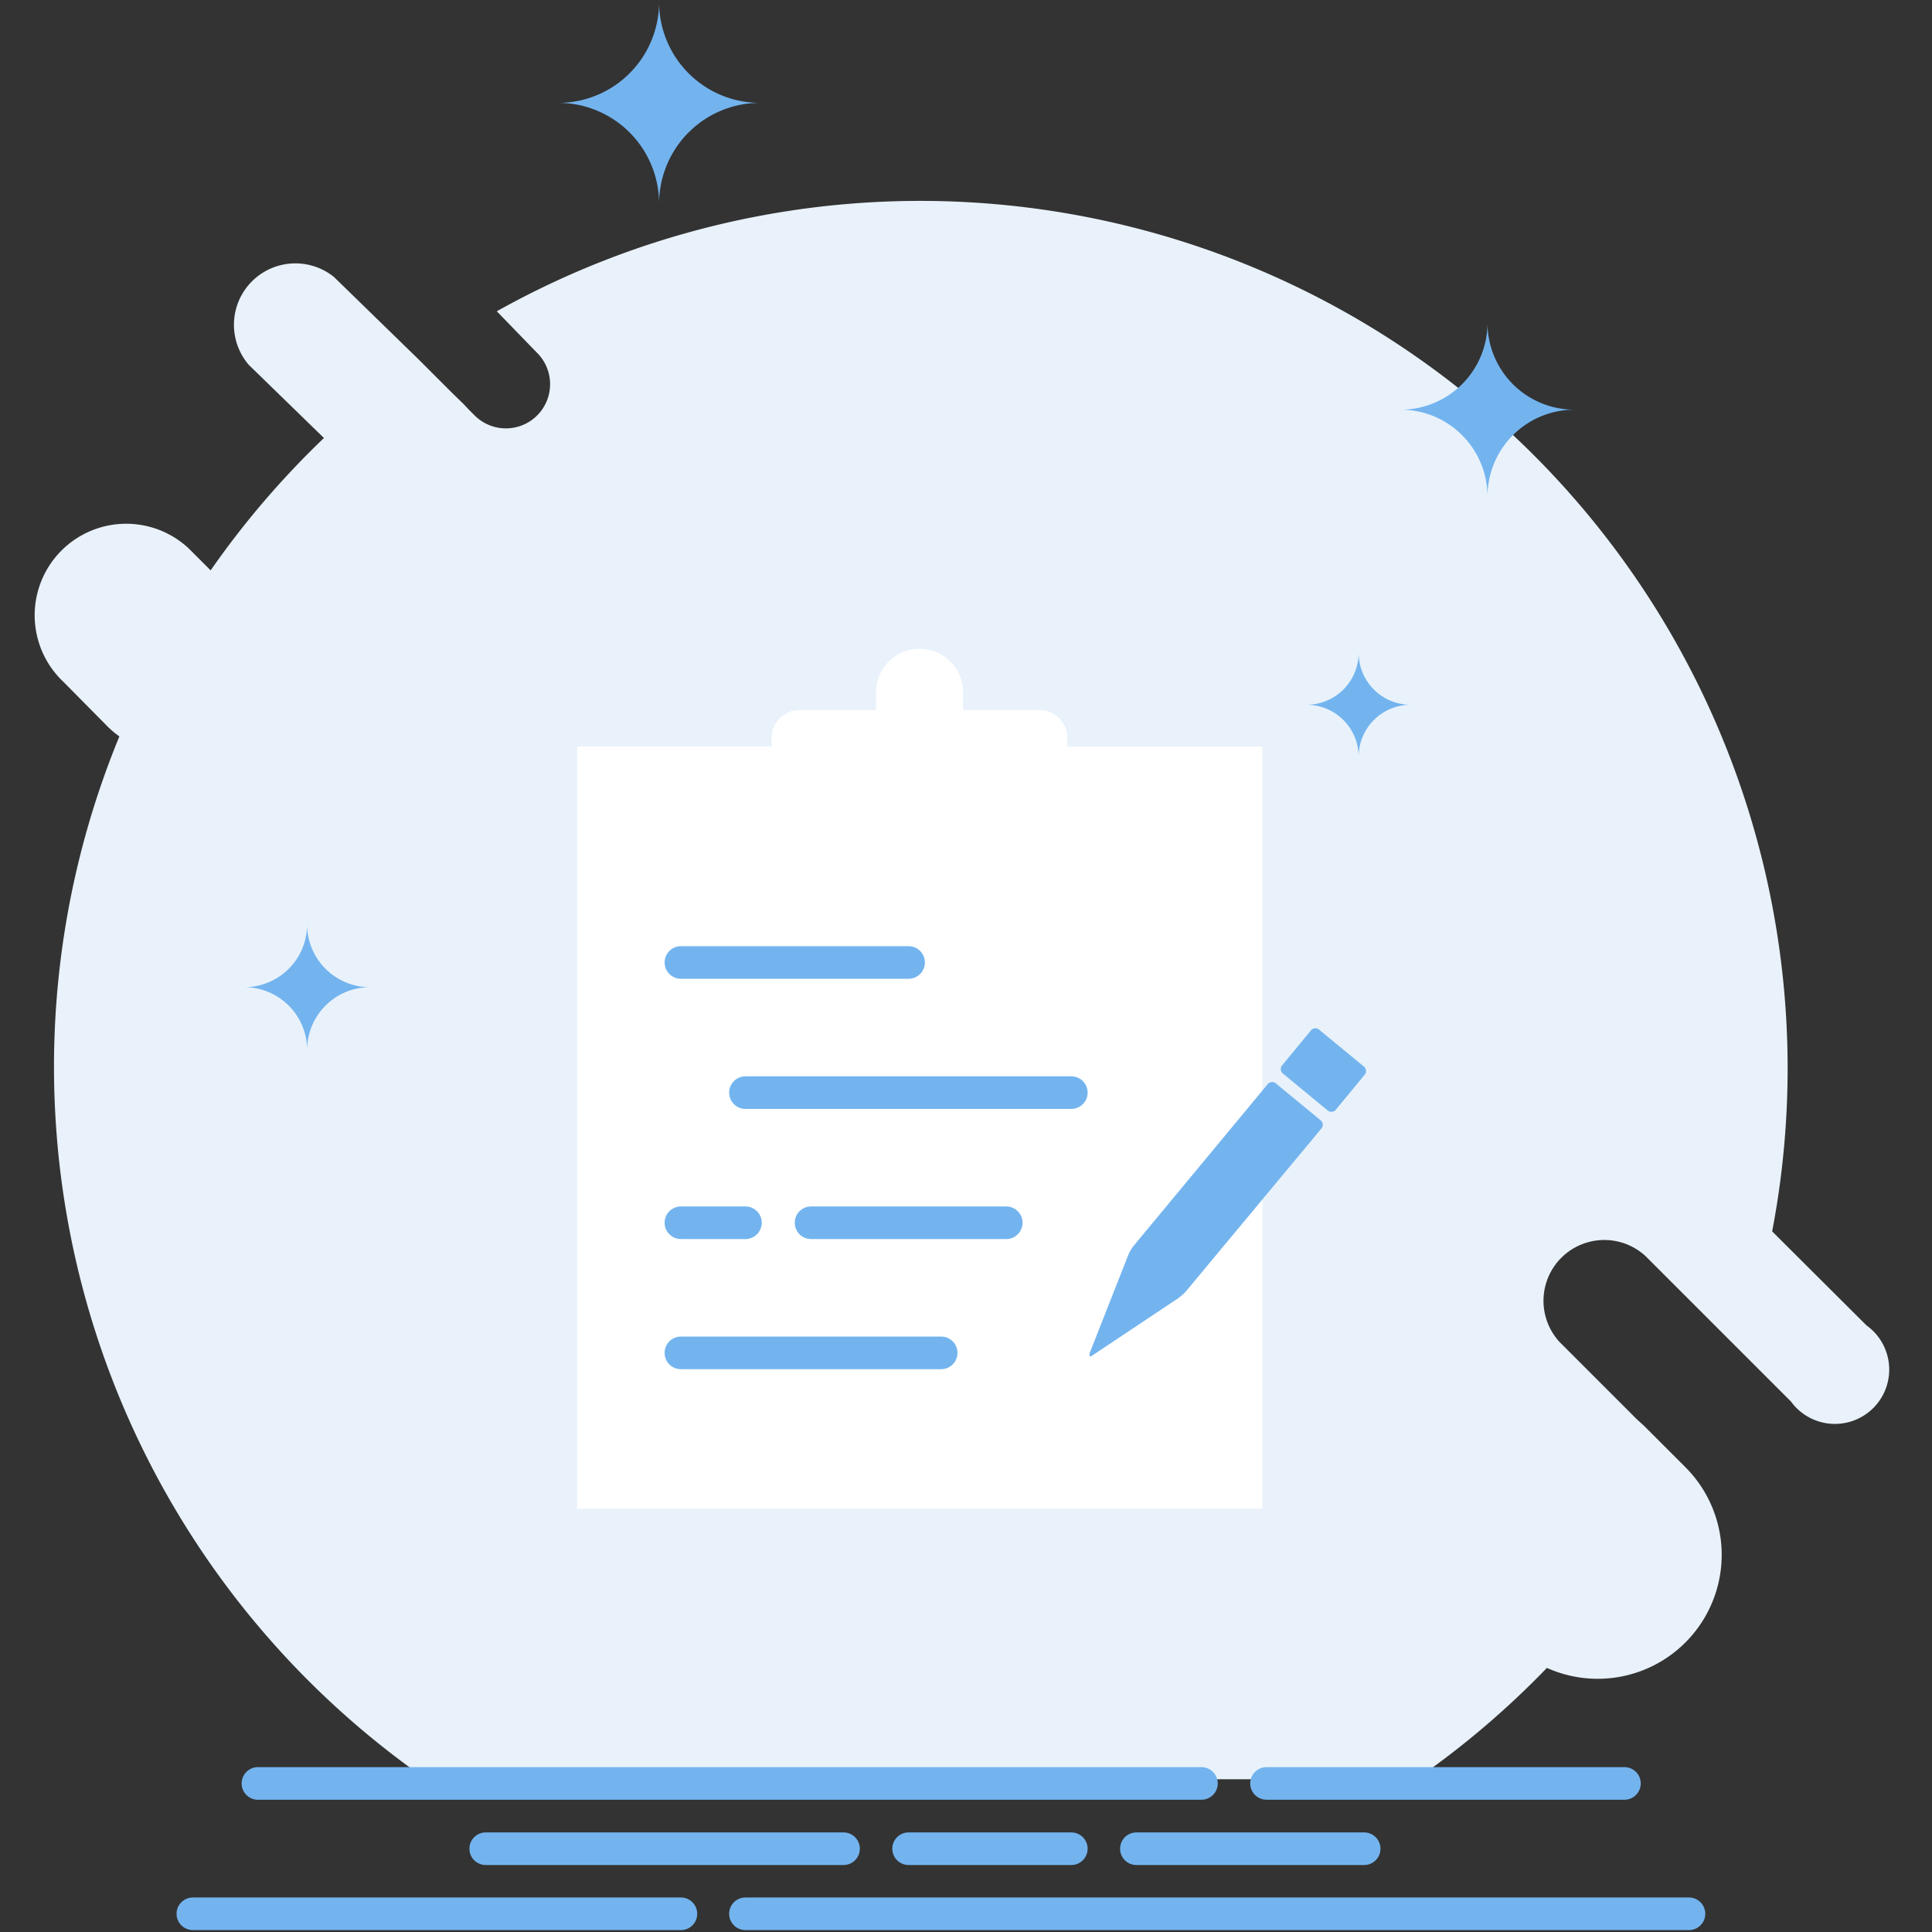 <?xml version="1.0" standalone="no"?><!DOCTYPE svg PUBLIC "-//W3C//DTD SVG 1.1//EN" "http://www.w3.org/Graphics/SVG/1.1/DTD/svg11.dtd"><svg class="icon" width="200px" height="200.00px" viewBox="0 0 1024 1024" version="1.1" xmlns="http://www.w3.org/2000/svg"><rect x="0" y="0" width="1024" height="1024" fill="#333333" stroke="none"/><path d="M226.565 943.455a459.903 459.903 0 0 1-163.291-553.147 48.654 48.654 0 0 1-6.378-5.362L33.866 361.634a48.485 48.485 0 0 1 66.039-71.063l2.427 2.427 9.313 9.313a462.16 462.16 0 0 1 60.056-70.159l-39.849-38.777a32.568 32.568 0 0 1 45.155-46.566l45.155 43.97 17.272 17.272L246.038 214.486l2.258 2.427 3.274 3.274a23.424 23.424 0 1 0 33.132-33.132l-21.392-22.069a459.733 459.733 0 0 1 675.969 487.673l50.009 49.84a28.786 28.786 0 1 1-40.019 40.357l-26.19-26.19-50.799-50.799a32.229 32.229 0 0 0-45.55 45.55l40.865 40.865 3.782 3.443 21.9 21.9a65.7 65.7 0 0 1-73.377 106.396A462.33 462.33 0 0 1 750.7 942.947z" fill="#E9F2FA" /><path d="M565.734 395.67v-4.515a14.845 14.845 0 0 0-14.845-14.845h-40.47V368.577a23.085 23.085 0 1 0-46.058 0v7.733h-40.527a14.845 14.845 0 0 0-14.845 14.845v4.459H305.868v404.023h363.158V395.67z" fill="#FFFFFF" /><path d="M636.797 953.897h-500.09a8.636 8.636 0 1 1 0-17.272h500.09a8.636 8.636 0 0 1 0 17.272zM447.09 988.497h-189.651a8.636 8.636 0 1 1 0-17.272h189.651a8.636 8.636 0 1 1 0 17.272zM360.9 1022.984H102.219a8.636 8.636 0 1 1 0-17.272h258.681a8.636 8.636 0 1 1 0 17.272zM895.478 1022.984H395.105a8.636 8.636 0 1 1 0-17.272h500.09a8.636 8.636 0 1 1 0 17.272zM567.823 988.497H481.577a8.636 8.636 0 1 1 0-17.272h86.246a8.636 8.636 0 0 1 0 17.272zM723.043 988.497h-120.733a8.636 8.636 0 0 1 0-17.272h120.733a8.636 8.636 0 0 1 0 17.272zM860.991 953.897h-189.707a8.636 8.636 0 0 1 0-17.272h189.707a8.636 8.636 0 1 1 0 17.272zM481.577 518.773H360.9a8.636 8.636 0 0 1 0-17.272h120.676a8.636 8.636 0 0 1 0 17.272zM567.823 587.747H395.105a8.636 8.636 0 1 1 0-17.272h172.717a8.636 8.636 0 0 1 0 17.272zM498.849 725.696H360.9a8.636 8.636 0 1 1 0-17.272h137.948a8.636 8.636 0 1 1 0 17.272zM395.105 656.721h-34.205a8.636 8.636 0 1 1 0-17.272H395.105a8.636 8.636 0 1 1 0 17.272zM533.336 656.721H429.875a8.636 8.636 0 1 1 0-17.272h103.461a8.636 8.636 0 1 1 0 17.272zM295.877 54.525A53.452 53.452 0 0 0 349.33 1.072a53.452 53.452 0 0 0 53.452 53.452 53.452 53.452 0 0 0-53.452 53.452 53.452 53.452 0 0 0-53.452-53.452zM742.346 217.139a46.058 46.058 0 0 0 46.058-46.058 46.058 46.058 0 0 0 46.058 46.058 46.058 46.058 0 0 0-46.058 46.058 46.058 46.058 0 0 0-46.058-46.058zM692.507 373.544a27.601 27.601 0 0 0 27.601-27.601 27.601 27.601 0 0 0 27.601 27.601 27.601 27.601 0 0 0-27.601 27.601 27.601 27.601 0 0 0-27.601-27.601zM129.482 523.232a33.302 33.302 0 0 0 33.302-33.302 33.302 33.302 0 0 0 33.302 33.302 33.302 33.302 0 0 0-33.302 33.132 33.302 33.302 0 0 0-33.302-33.132zM703.513 588.425a3.104 3.104 0 0 0 4.29 0l15.353-18.626a3.104 3.104 0 0 0 0-4.29l-23.819-19.642a3.104 3.104 0 0 0-4.29 0l-15.353 18.626a3.104 3.104 0 0 0 0 4.29zM624.21 688.273a24.835 24.835 0 0 0 4.459-3.951L700.239 598.302a3.104 3.104 0 0 0 0-4.29l-23.819-19.642a3.104 3.104 0 0 0-4.29 0L600.786 660.39a22.577 22.577 0 0 0-2.935 5.193l-20.376 51.759c0 1.524 0 2.088 1.355 1.185z" fill="#73B4EF" /></svg>